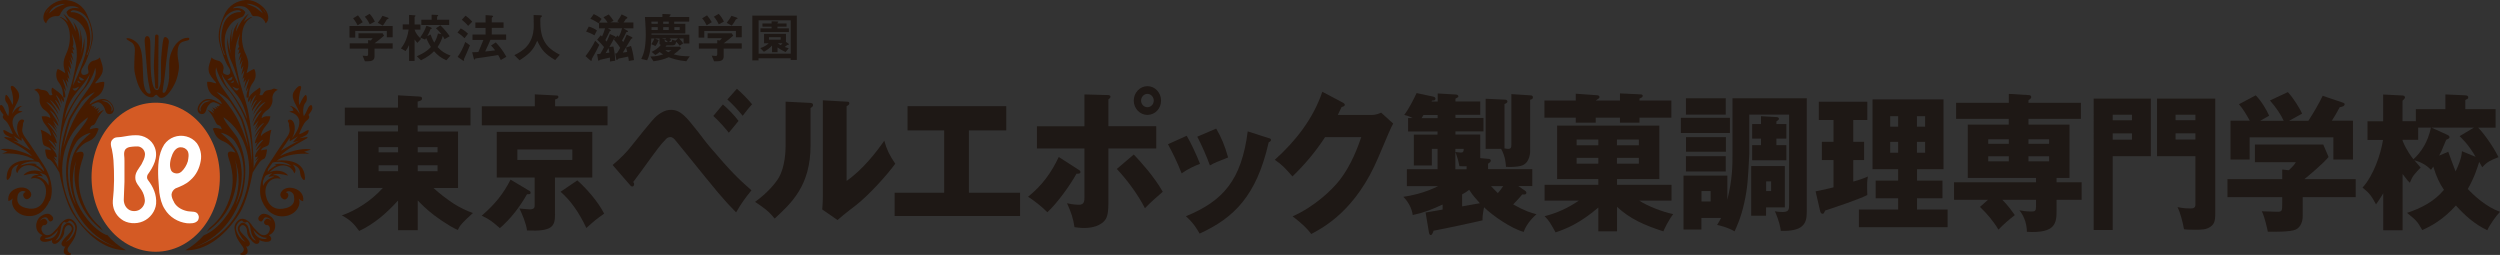 <?xml version="1.0" encoding="UTF-8"?>
<svg id="_レイヤー_2" data-name="レイヤー 2" xmlns="http://www.w3.org/2000/svg" viewBox="0 0 311.33 31.75">
  <rect x="0" y="0" width="311.33" height="31.75" fill="#333333" stroke="none"/>
  <defs>
    <style>
      .cls-1 {
        fill: #461b00;
      }

      .cls-1, .cls-2, .cls-3, .cls-4 {
        stroke-width: 0px;
      }

      .cls-2 {
        fill: #1e1815;
      }

      .cls-3 {
        fill: #d45a24;
      }

      .cls-4 {
        fill: #fff;
      }
    </style>
  </defs>
  <g id="_デザイン案" data-name="デザイン案">
    <g>
      <path class="cls-4" d="m19.3,13.16c-4.19,0-7.59,3.95-7.59,8.82s3.4,8.81,7.59,8.81,7.59-3.95,7.59-8.81-3.4-8.82-7.59-8.82"/>
      <path class="cls-3" d="m22.55,21.42c.41-.36.69-.84.84-1.33.08-.42.18-.9-.03-1.3-.19-.3-.53-.46-.88-.45-.48,0-.83.46-1,.85-.25.62-.45,1.36-.18,2.01.09.2.28.32.49.37.26.07.55.02.75-.15"/>
      <path class="cls-3" d="m18.06,19.24c0-.39-.22-.75-.58-.92-.21-.12-.45-.08-.68-.08-.43.04-.91.02-1.2.38-.27.41-.07.94-.1,1.4v2.61l-.08,2.1c-.04.52.15,1.06.6,1.36.35.25.94.26,1.33.04.43-.25.71-.71.69-1.21-.04-.44-.17-.86-.41-1.24-.31-.5-.79-.93-.78-1.56-.02-.66.44-1.13.77-1.66.19-.39.42-.76.43-1.21"/>
      <path class="cls-3" d="m19.39,12.79c-4.42,0-7.99,4.15-7.99,9.28s3.58,9.28,7.99,9.28,7.99-4.15,7.99-9.28-3.58-9.28-7.99-9.28m.05,12.59c-.09.93-.74,1.8-1.62,2.18-.85.38-2.01.31-2.74-.28-.73-.55-1.09-1.4-1.03-2.29.19-1.66.19-3.34.08-5.03-.04-.45-.1-.9-.19-1.33-.12-.42-.28-.98.12-1.3.27-.31.73-.21,1.08-.28.58-.09,1.16-.22,1.78-.21,1-.03,1.99.56,2.35,1.51.49,1.23-.18,2.44-.88,3.4-.1.19-.12.48.03.66.65.85,1.11,1.82,1.02,2.97m2.24-.17c.37.64,1.06.98,1.73,1.1.46.09,1.08-.07,1.29.47.11.21.06.49-.06.68-.33.4-.9.37-1.38.34-1.1-.14-2.14-.75-2.74-1.75-.41-.62-.57-1.35-.68-2.09l-.13-1.76c-.06-1.46-.03-3,.74-4.2.62-.88,1.7-1.28,2.75-1.01.51.13.98.42,1.32.85.43.62.62,1.4.48,2.19-.16.92-.56,1.78-1.31,2.42h0c-.53.5-1.19.76-1.83,1.01-.28.17-.48.45-.5.78.01.35.16.67.33.95"/>
      <path class="cls-1" d="m34.86,19.47c.71-.91,2.79-1.86,3.31-2.21.52-.36-.5-.09-.9-.04.59-.25,1.01-.37,1.14-.78.21-.62-.6.16-1.17.28.18-.47.51-1.26.85-1.62.32-.25.57-.47.32-.79.18-.24.51-.58.49-.9-.03-.32-.15-.43-.37-.21-.22.23-.35.8-.69,1.27-.15-.39-.11-1.33.17-1.64.28-.31.23-.72.13-.97-.09-.24-.64.62-.85,1.22-.18-.49,0-1.51.17-1.97.18-.46-.18-.71-.81.21-.63.92.47,1.9.69,2.89-.18-.26-.57-1.01-1.32-1.02.47.13.52.6.52.6,0,0-.32.03-.52.13,1.95.47,1.29,2.2.32,3.33.51-.86.43-1.78.14-2.15-.29-.37-.78-.19-.6.07.18.26.03.21.17.83.14.62-.36,1.12-.8,1.76-.44.64-.94,1.41-1.84,2.78-.9,1.37-1.32,3.18-.78,4.49.53,1.28,1.56,2.06,2.85,1.89,1.43-.18,2.09-1.46,1.71-2.19.16.12.26.28.57.33.12-.88-.45-1.38-1.09-1.59-.64-.21-1.39-.08-1.7.53-.24.47.28.91.57.83.29-.08.64-.7.05-.9.47-.32.97.08,1.02.49.06.42.18,1.18-1.01,1.5-1.19.32-2.15-.13-2.48-1.5-.34-1.43.67-2.51,1.85-2.14-.18-.26-.4-.53-1.04-.46.45-.31,1.29-.12,1.94.05-.34-.61-1.64-.82-2.36-.37,1.47-1.57,2.89-.79,3.13.1.29-.31.15-.7-.17-1.11.79.3.88.66.93,1.17.04.5.77,1.4.53.06-.26-1.48-1.73-1.85-3.45-1.72,1.05-.8,2.98-.92,4.06-.84-.33-.15-.67-.26-.67-.26,0,0,.48-.16.86-.27-1.08-.29-3.07.35-3.92.86m1.27-2.35v.46s1.03-.62,1.03-.62l-.65.75.95-.24c-.6.16-1.67.86-2.44,1.29.53-.78.68-.93,1.12-1.63m-2.19,4.41c-.22.13-.4.38-.47.49.3-.09.49-.1.73-.06-.31.12-1.13.39-1.39,1.17-.11-.54.06-.9.28-1.25.23-.2.59-.27.85-.36m2.37-.88c-.97-.3-1.74-.36-2.11-.13h.27s-.76.43-1,.76c-.18.25-.05-.24-.05-.24l.56-.8c.52-.2,1.72-.16,2.33.41m-23.03,8.6c-1.8-.8-3.3-3.01-3.78-4.41-.55-1.6-.54-3.33.08-5-.3,1.02-.5,2.66.26,4.88.59,1.73,1.69,3.02,3.02,4-.12-.16-.24-.32-.35-.5-.76-.63-1.69-1.74-2.27-3.45-.77-2.25-.26-3.99.11-5.07.37-1.07-.38-.87-.85-.68.18-.34.69-1.08,1.47-1.4.45-.18.73-.4.95-.71.08-.14.15-.29.23-.43.06-.14.11-.29.17-.46-.14-.17-.6-.09-1.11.08,0,0,.07-.43.34-.5.28-.07.33-.22.51-.58.17-.35.45-.91.94-1.37,0,0-.53.21-.83.5,0,0,.24-.4.35-.58l-.39.3s.09-.36.29-.51l-.54.24.16-.33-.35.17.12-.28-.27.09-.02-.13-.17-.02s.23-.19.74-.36c.51-.17.95.57,1.02.87.07.3.25.72.76.55.51-.17.48-1.05-.28-1.6-.76-.56-1.54-.07-2.37.4,0,0-.09-.35.91-.96,1.01-.62.89-1.82.89-1.82,0,0-.29-.06-.82.12-.53.18-.24-.08-.01-.35,1-1.15.67-1.6.28-2.82-.08.16-.47.35-.83.42-.35.07-.74.6-.65,1.01.08.4.19.56-.32.73-.51.17-.71-.4-.3-.95.41-.54,1.06-2.5,1.19-3.32.12-.83-.03-1.75-.63-3.11C10.32.56,9.21.1,8.29.01c-.92-.09-1.83.41-2.42,1.07-.59.66-.61,1.47-.13,1.83.21-.72.89-.92,1.28-.9.39.03.42-.09.54-.35.13-.26.38-.66.82-.81.58-.19,1.25-.03,1.46.19-.95-.16-1.34.13-1.57.48,0,0,.11.39.36.56.24.16,1.2.27,1.87,1.52.67,1.26.26,2.91-.2,4.18-.46,1.27-.76,1.96-1.22,2.9.03-.39.42-1.93.94-3.03.52-1.1.57-2.44.46-3,.02.67-.25,1.63-.48,2.22.41-1.09.18-2.71-.19-3.64.3.95.2,1.44.15,2.03-.09-1.53-.42-1.96-.85-2.57.2.5.32.94.32,1.24-.54-1.27-1.13-1.96-1.6-2.24.15.11.37.52.66,1.05-.35-.31-.82-.67-1.07-.61,1.64.76,1.44,3.26.87,4.46-.56,1.19-.38,1.65-.16,2.52-.32-.22-.66-.42-.93-.52-.13.1-.42.98.11,1.66.53.69.54,1.33.57,1.89h.24c.07-.41-.09-.79-.21-1.25l.31.5c-.04-.42-.28-1.13-.44-1.61.23.25.5.84.63,1.23-.01-.47-.23-1.11-.23-1.11l.35.39-.13-.71.25.31-.26-1.17.39.62s-.18-.84-.26-1.17l.3.44c.08-.39-.21-1.15-.21-1.15l.4.65s-.11-.75-.24-1.11l.38.59-.28-1.02s.14-.01.31.18l-.18-.62.25.09s-.05-.27-.21-.4c.19-.39.09-.79-.09-1.63.99,2.07.58,3.59.24,5.14-.33,1.56-.88,2.9-1.21,4.37-.32,1.49-.73,4.5-.73,7.25-.28-.92-.69-1.28-.69-1.28l.53.4-.38-.59.36.12c.01-.5-.35-.81-.83-1.48l.71.62c-.19-.55-.65-.96-.93-1.34.22,0,.75.5.97.93,0-.29-.25-.63-.25-.63l.35.17c-.06-.49-.33-.97-.68-1.68l.73.98c-.19-.66-.82-1.45-1.21-1.86.17-.02.77.57,1.2,1.21l-.5-1.05.5.62-.53-1.11.68.74c-.03-.53-.72-1.48-1.11-2,.56.27.92.91,1.23,1.6-.26-1.28-1.28-2.27-1.64-2.61.45.06,1.13.88,1.54,1.56-.19-.66-.69-1.28-1.09-1.83.38.16.95.98,1.24,1.41.02-.36-.42-1.12-.62-1.41.23.03.54.54.74,1.01-.02-.39-.41-1.3-.62-1.59.23.03.6.69.74,1.12l-.08-.76.29.51c.17-.35-.04-.58-.04-.58-.24-.54-.91-.9-1.34-1.24-.16.16-.13.56.01.91,0,0-.32.16-.44-.12-.26-.59-.81-.45-1.02-.54-.22-.08-.28-.25-.82.04.38.09.75.61.68,1.12-.07.51.25,1.13.6,1.36.35.23.76.63.74,1.04-.37-.3-.76-.25-1.08-.23.06.33.13.69.52,1.12.39.44.68,1.04.65,1.35-.27-.4-1.03-.73-1.3-.8,0,0,.09.24.14.57.06.33.05.93.2,1.25.15.33.8.23.98.75,0,0-.56-.17-.76-.1,0,0,.07,1.06.4,1.16.32.1.67.49,1.37,1.69.2,1.01.74,3.64,1.68,5.12,1.98,3.12,4.39,4.59,6.62,4.56-.88-.49-1.68-1.14-2.36-1.93m-.45-16.73c.26-.02.6.09.82.33.22.25.57.75.19,1.06-.06-.06.04-.26,0-.46-.06-.2-.34-.59-.6-.7-.27-.11-.58-.18-.68-.16,0,0,.2-.06.29-.07M5.74,1.64c.06-.21.23-.43.4-.57,0,0-.26.33-.4.57m1.21-.65c-.25.18-.72.57-.87.69.27-.47.41-.7.81-.9.4-.21.93-.34,1.21-.29-.3.14-.91.32-1.16.5m3.89,5.74c.09-.19.81-1.7.12-3.73-.25-.75-1.02-1.53-2.07-1.48-.14,0-.09-.14.11-.22.25-.09,1.62.04,2.16,1.6.53,1.56.2,2.81-.23,3.88-.05.1-.17.14-.09-.05m.48,9.82c-1.59,1.36-2.12,2.18-2.42,3.53-.3,1.34-.33,3.14.56,5.43-.94-1.57-1.71-5.31.15-7.94.44-.62,1.43-1.03,1.71-1.01m-1.8-2.2c-.66,1.12-1.11,2.33-1.63,4.01.26-1.57.77-3.06.87-3.34.11-.31.63-1.2,1.42-2.37.37-.44,1.15-1.02,1.63-1.18-.79.74-1.64,1.75-2.3,2.87m.38-4.79s.44.21.6.39c-.14.07-.31.11-.45.03-.14-.07-.19-.23-.16-.42m-.17.46c.14.12.29.23.41.24-.23.11-.53.07-.41-.24m.17.76c-.29.43-.57.8-.84.2.22.14.5-.06.84-.2m-.69,1.19c.54-.73,1.72-2.03,2-2.77-.05.48-.49,1.49-.97,2.03-.65.72-1.59,2.2-2.18,3.63.13-.98.6-2.15,1.15-2.88m-.9,2.76c.59-1.43,1.53-2.9,2.19-3.63.65-.73,1.25-1.94,1.39-2.68.15.56.17,1.24-1.08,2.96-1.25,1.73-2.1,3.13-2.25,3.54-.15.41-1.15,3.38-1.03,5.43-.26-1.93.19-4.21.78-5.63m.02,9.71c-1.31-3.83-.25-7.86,2.65-9.83-.14.7-1.64,2.18-1.89,2.86-.26.68-1.45,3.04-.42,6.85.59,1.74,1.93,4.93,5.82,6.44-2.51-.87-4.85-2.5-6.16-6.33m-.63,3.28c-.4.4-.09.27-1.03,1.21-.94.94-1.69-.15-1.43-.67.15-.29.27-.2.4-.22.13-.02.4-.25.24-.52-.16-.27-.4-.44-.85-.02.08-.25.63-.6.89-.34.09.09.22.47.4.43.31-.05.54-.43.05-.81-.58-.45-1.36.24-1.43.31-.52.53-.65,1.7.27,2.15.14.04.11.08-.02.17-.13.09-.29.43,0,.62.29.18.92.09,1.32-.13-.11.36.29.76.83.22.54-.54.69-.9.71-1.4.02-.49.47-.86.76-.58.29.29.2.6-.27,1.07-.47.47-1.09,1.05-.76,1.37.13.13.22.18.4.11-.27.38-.48,1.21.61,1.05.13-.02.07-.19.07-.19-.16.02-.52-.27-.39-.61.12-.34.81-.99,1.01-1.81.2-.82.2-1.14-.29-1.63-.49-.49-1.09-.18-1.48.22m-1.43,2.01c-.63.16-.7-.09-.7-.09.49-.01.94-.14,1.7-1.01-.15.43-.36.94-1,1.1m2.91-.56c-.22.43-.61.86-.98.94.25-.15.54-.54.81-1.07.27-.52.22-.79-.11-1.12-.33-.33-.64-.12-.85.09-.22.22-.22.58-.4,1.12-.18.54-.42.78-.74.85.65-.68.63-1.25.69-1.55.05-.31.13-.6.42-.81.29.25.51,0,.61-.14,0,0,.24.02.42.2.54.54.34,1.07.13,1.5m-2.95-4.15c.54-1.31.12-3.12-.78-4.49-.9-1.37-1.4-2.14-1.84-2.78s-.94-1.15-.8-1.76c.14-.62,0-.57.17-.83.18-.26-.31-.44-.6-.07-.29.37-.37,1.29.14,2.15-.97-1.12-1.63-2.86.32-3.33-.2-.1-.53-.13-.53-.13,0,0,.05-.46.53-.6-.76,0-1.14.76-1.32,1.02.22-.99,1.32-1.97.69-2.89-.62-.92-.98-.67-.81-.21.18.46.36,1.49.18,1.97-.21-.6-.76-1.46-.85-1.22-.09.25-.15.66.14.97.28.31.32,1.25.17,1.64-.35-.48-.47-1.04-.69-1.27-.22-.23-.34-.12-.37.21-.03.32.31.67.49.9-.26.32,0,.53.31.79.34.36.67,1.16.85,1.62-.56-.12-1.37-.9-1.17-.28.14.41.55.53,1.14.78-.41-.06-1.42-.32-.9.04.52.35,2.6,1.3,3.31,2.21-.85-.51-2.84-1.15-3.92-.86.38.11.86.27.86.27,0,0-.34.11-.67.26,1.08-.08,3.01.04,4.06.84-1.71-.13-3.18.23-3.45,1.72-.24,1.35.49.45.53-.06.04-.5.14-.87.93-1.17-.31.42-.45.81-.17,1.11.24-.89,1.66-1.67,3.13-.1-.72-.45-2.02-.24-2.36.37.65-.17,1.49-.36,1.93-.05-.65-.06-.87.2-1.04.46,1.18-.37,2.19.71,1.85,2.14-.33,1.37-1.29,1.83-2.48,1.5-1.19-.32-1.06-1.08-1-1.5.06-.42.56-.81,1.02-.49-.59.2-.24.82.05.9.29.08.81-.36.57-.83-.31-.6-1.06-.74-1.7-.53s-1.21.71-1.09,1.59c.31-.06.41-.21.57-.33-.38.73.28,2.01,1.71,2.19,1.29.16,2.32-.62,2.85-1.89m-4.8-7.56l.95.24-.65-.75,1.02.62v-.46c.44.7.59.86,1.12,1.63-.77-.43-1.84-1.13-2.44-1.29m2.99,3.06h.27c-.38-.22-1.15-.17-2.12.13.62-.57,1.82-.61,2.34-.41l.56.8s.14.49-.04.24c-.24-.33-1-.76-1-.76m.26,1.44c.25-.04.43-.04.73.06-.07-.1-.25-.36-.47-.49.26.09.62.16.85.36.22.35.39.71.28,1.25-.27-.79-1.09-1.05-1.4-1.17m26.86-.46c.7-1.2,1.05-1.59,1.37-1.69.32-.11.4-1.16.4-1.16-.19-.06-.75.1-.75.1.17-.51.82-.41.97-.75.14-.32.13-.92.19-1.25.06-.33.14-.57.14-.57-.27.07-1.03.4-1.3.8-.03-.31.26-.92.65-1.35.39-.43.46-.79.52-1.12-.31-.02-.7-.08-1.08.23-.02-.41.39-.82.74-1.04.35-.23.67-.85.6-1.36-.07-.51.3-1.03.68-1.12-.55-.29-.6-.12-.82-.04-.22.09-.76-.05-1.02.54-.13.28-.45.12-.45.12.15-.36.18-.75.02-.91-.44.34-1.1.7-1.34,1.24,0,0-.22.23-.05.58l.28-.51-.08.76c.14-.42.51-1.09.74-1.12-.21.29-.59,1.2-.62,1.59.2-.47.51-.98.74-1.01-.21.29-.65,1.04-.63,1.41.29-.44.86-1.25,1.24-1.41-.4.55-.9,1.17-1.09,1.83.41-.69,1.09-1.5,1.54-1.56-.37.34-1.39,1.33-1.65,2.61.31-.69.67-1.32,1.23-1.6-.39.51-1.08,1.47-1.11,2l.68-.74-.53,1.11.5-.62-.51,1.05c.44-.64,1.03-1.23,1.21-1.21-.39.41-1.02,1.2-1.21,1.86l.73-.98c-.35.71-.62,1.19-.68,1.68l.35-.17s-.26.34-.25.63c.22-.43.75-.93.96-.93-.27.38-.74.79-.92,1.34l.72-.62c-.48.67-.84.97-.83,1.48l.37-.12-.38.59.53-.4s-.41.37-.69,1.28c0-2.74-.41-5.76-.73-7.25-.32-1.48-.88-2.82-1.21-4.37-.33-1.56-.75-3.07.24-5.14-.18.84-.28,1.24-.09,1.63-.15.13-.21.4-.21.4l.25-.09-.18.62c.17-.19.32-.18.32-.18l-.28,1.02.38-.59c-.12.36-.24,1.11-.24,1.11l.4-.65s-.29.76-.21,1.15l.29-.44c-.08.33-.26,1.17-.26,1.17l.39-.62-.26,1.17.25-.31-.13.71.35-.39s-.22.65-.23,1.11c.13-.39.41-.98.63-1.23-.16.48-.4,1.19-.44,1.61l.32-.5c-.12.46-.29.84-.22,1.26h.25c.03-.56.03-1.21.56-1.9.53-.68.24-1.57.11-1.66-.28.1-.62.3-.93.52.22-.87.4-1.33-.17-2.52-.57-1.19-.77-3.69.88-4.46-.25-.06-.72.29-1.07.61.29-.52.51-.93.65-1.05-.47.27-1.06.96-1.6,2.24,0-.3.12-.74.32-1.24-.42.61-.76,1.04-.85,2.57-.04-.58-.14-1.08.15-2.03-.37.93-.6,2.55-.19,3.64-.23-.59-.5-1.55-.48-2.22-.11.56-.06,1.9.46,3,.52,1.1.91,2.64.94,3.03-.46-.94-.77-1.64-1.22-2.9-.46-1.26-.87-2.92-.2-4.18.67-1.26,1.63-1.36,1.87-1.52.24-.16.35-.56.35-.56-.23-.35-.62-.64-1.57-.48.21-.22.88-.39,1.46-.19.43.15.69.55.82.81.13.26.16.38.54.35.39-.03,1.06.18,1.28.9.47-.35.45-1.17-.13-1.83-.59-.66-1.5-1.16-2.42-1.07-.92.09-2.03.55-2.63,1.91-.6,1.36-.75,2.28-.63,3.11.12.82.78,2.78,1.19,3.32.41.55.21,1.13-.3.95-.51-.17-.4-.33-.32-.73.08-.41-.3-.94-.66-1.01-.35-.07-.75-.25-.83-.42-.39,1.22-.72,1.67.28,2.82.23.27.52.53-.01.35-.53-.18-.82-.12-.82-.12,0,0-.12,1.2.89,1.82,1.01.61.92.96.92.96-.84-.47-1.62-.96-2.38-.4-.76.55-.79,1.43-.28,1.6.51.17.68-.25.76-.55.07-.3.52-1.04,1.02-.87.51.17.74.36.74.36l-.17.02-.02.13-.27-.09.12.28-.34-.17.16.33-.54-.24c.19.15.29.51.29.51l-.39-.3c.11.17.35.58.35.58-.3-.29-.83-.5-.83-.5.49.46.76,1.02.93,1.37.18.36.23.51.51.58.27.07.35.5.35.5-.51-.18-.97-.25-1.11-.08.28.85.56,1.28,1.35,1.59.78.32,1.29,1.06,1.47,1.4-.48-.19-1.22-.39-.86.68.36,1.07.88,2.81.11,5.07-.64,1.88-1.7,3.03-2.49,3.62-.12.17-.24.33-.36.49,1.44-1,2.63-2.34,3.25-4.17.76-2.23.56-3.86.26-4.88.62,1.67.62,3.4.08,5-.5,1.44-2.07,3.75-3.95,4.48-.67.75-1.44,1.38-2.29,1.86,2.25.08,4.71-1.39,6.72-4.55.94-1.48,1.47-4.11,1.67-5.12m1.61-19.86c-.14-.24-.4-.57-.4-.57.17.14.34.36.4.57m-1.15-.87c.4.21.54.43.81.9-.15-.12-.62-.51-.87-.69-.25-.18-.85-.36-1.15-.5.28-.06.81.08,1.21.29m-4.04,6c-.43-1.07-.76-2.32-.23-3.88.53-1.56,1.9-1.69,2.15-1.6.21.07.25.22.12.22-1.05-.05-1.82.73-2.07,1.48-.69,2.04.04,3.54.12,3.73.08.19-.04.15-.09.05m-2.3,5.97c-.27.11-.55.5-.6.7-.06.19.05.4,0,.46-.38-.31-.03-.81.19-1.06.21-.24.55-.35.82-.33.08,0,.28.07.28.07-.1-.02-.41.05-.67.16m4.16-1.77c-.27.6-.55.23-.84-.2.33.14.61.35.84.2m-1.08-.72c.11-.02.27-.13.4-.24.12.31-.17.35-.4.24m.24-.7c.03.19-.02.34-.16.42-.13.07-.31.04-.45-.03.17-.17.61-.39.61-.39m.69,2.41c.54.73,1.01,1.9,1.14,2.88-.59-1.43-1.53-2.9-2.19-3.63-.48-.53-.92-1.54-.97-2.03.29.74,1.46,2.05,2.01,2.77m-2.68-3.54c.15.73.74,1.95,1.39,2.67.65.72,1.59,2.2,2.18,3.63.59,1.43,1.04,3.7.78,5.63.12-2.05-.88-5.02-1.03-5.43-.15-.41-1-1.82-2.25-3.54-1.25-1.72-1.23-2.4-1.08-2.96m.08,3.05c.48.16,1.27.74,1.64,1.18.79,1.17,1.31,2.05,1.42,2.37.1.28.6,1.77.87,3.34-.52-1.68-.97-2.89-1.63-4.01-.66-1.12-1.5-2.13-2.3-2.87m2.92,8.6c-.3-1.35-.83-2.17-2.42-3.53.27-.01,1.26.39,1.71,1.01,1.86,2.64,1.09,6.37.15,7.94.89-2.29.86-4.09.56-5.43m-5.6,10.68c3.89-1.51,5.23-4.7,5.82-6.44,1.03-3.81-.16-6.17-.42-6.85-.25-.68-1.75-2.16-1.89-2.86,2.9,1.97,3.95,6,2.65,9.83-1.3,3.82-3.65,5.45-6.16,6.33m8.13-3.98c-.49.38-.25.76.05.81.18.03.31-.34.4-.43.25-.25.82.09.88.34-.45-.42-.68-.25-.85.02-.16.27.11.51.23.52.13.02.25-.07.4.22.26.52-.49,1.61-1.43.67-.94-.94-.63-.81-1.03-1.21-.4-.4-1-.7-1.48-.22-.49.49-.49.81-.29,1.63.2.82.89,1.47,1.01,1.81.13.34-.24.63-.4.61,0,0-.06.17.07.19,1.1.16.89-.67.62-1.05.18.07.27.02.4-.11.33-.33-.29-.9-.76-1.37-.47-.47-.56-.78-.27-1.07.29-.29.74.09.76.58.02.49.16.85.71,1.4.54.54.94.14.83-.22.4.22,1.03.31,1.32.13.29-.18.13-.53,0-.62-.12-.09-.16-.13-.02-.17.92-.45.8-1.62.27-2.15-.07-.07-.86-.75-1.43-.31m-1.3,2.35c-.18-.54-.18-.9-.4-1.12-.22-.22-.52-.42-.85-.09-.32.33-.38.6-.11,1.12.27.53.56.92.81,1.07-.36-.08-.76-.51-.98-.94-.22-.43-.41-.96.13-1.5.18-.18.41-.2.41-.2.11.14.33.4.62.14.29.21.36.51.42.81.05.31.04.87.69,1.55-.33-.07-.56-.31-.74-.85m1.39.6c-.63-.16-.85-.67-.99-1.1.76.86,1.21.99,1.7,1.01,0,0-.07.25-.7.09"/>
      <path class="cls-1" d="m23.58,4.82c0,.1-.06.17-.19.21-.17.05-.34.09-.51.13-.3.08-.5.25-.61.5-.11.23-.16.59-.16,1.08,0,.16.03.41.09.76.06.35.09.61.09.79,0,.26-.04.59-.14.99-.1.46-.24.86-.41,1.19-.28.55-.57.99-.89,1.31-.28.28-.53.41-.75.41-.15,0-.27-.06-.39-.19-.11-.13-.19-.2-.25-.2-.07,0-.15.05-.24.16-.08.11-.2.16-.34.16-.52,0-.99-.34-1.4-1.01-.25-.41-.47-1.02-.65-1.83-.07-.32-.11-.58-.11-.79,0-.48.01-.97.04-1.46.03-.49.04-.75.04-.78,0-.46-.14-.79-.42-.97-.15-.09-.3-.19-.45-.28-.12-.07-.18-.13-.18-.18s.04-.07.14-.07c.24,0,.51.1.8.29.3.19.51.41.65.66.2.35.33.92.39,1.7.04.85.08,1.71.12,2.57.04.57.14,1.01.29,1.31.14.26.3.39.5.39.07,0,.11-.07.11-.2,0,.03-.05-.19-.15-.65-.12-.51-.21-1.08-.26-1.71l-.33-4c0-.41.11-.61.33-.61.2,0,.32.2.37.6.01.1.02.36.02.77v.77c0,1.57.06,2.72.19,3.44.13.76.35,1.14.64,1.14h.03s.02-.01.03-.01c.09-.01.18-.18.28-.47.1-.33.15-.71.15-1.13v-1.83c0-.31.04-.84.11-1.58.06-.61.11-1.01.16-1.2.05-.26.14-.39.25-.39.1,0,.2.06.3.16.1.12.16.28.16.45,0,.01-.05.37-.15,1.06-.12.85-.22,1.73-.31,2.65-.04.43-.1.96-.2,1.56-.08.49-.12.8-.12.94,0,.09.05.13.15.13.15,0,.29-.22.43-.65.16-.49.24-1.04.24-1.67v-1.37c0-.49.1-.98.32-1.48.19-.48.45-.87.77-1.16.37-.35.79-.53,1.26-.53.1,0,.15.04.15.12m-3.83-.35l-.04,6.41c0,.11-.05.17-.15.17-.14,0-.21-.05-.22-.16-.11-1.42-.17-2.27-.17-2.55,0-.47.03-1.11.07-1.9.05-.8.07-1.35.07-1.68,0-.17.01-.28.03-.34.03-.08.09-.12.18-.12.09,0,.16.05.23.15"/>
      <path class="cls-2" d="m52.02,28.67h-2.45v-3.7c-1.4,1.55-2.99,2.94-4.84,3.79-.71-.96-1.07-1.33-2.16-1.94,1.78-.61,3.66-1.81,5.11-3.42h-3.09v-7.03h4.97v-.76h-6.62v-2.21h6.62v-1.53l2.66.15c.21.02.34.07.34.24,0,.24-.21.3-.55.39v.76h6.58v2.21h-6.58v.76h5.03v7.03h-3.06c.76.7,1.59,1.33,2.44,1.9.88.57,1.64.91,2.47,1.22-1.35,1.22-1.61,1.53-1.88,2.11-1.26-.55-2.83-1.76-2.94-1.83-.93-.7-1.67-1.46-2.05-1.85v3.71Zm-2.45-10.35h-2.42v.65h2.42v-.65Zm0,2.26h-2.42v.74h2.42v-.74Zm2.45-1.61h2.47v-.65h-2.47v.65Zm0,2.35h2.47v-.74h-2.47v.74Z"/>
      <path class="cls-2" d="m66.59,11.75l2.71.14c.14,0,.24.04.24.19s-.1.2-.41.31v.84h6.53v2.38h-15.66v-2.38h6.6v-1.48Zm-.68,12c.1.05.17.13.17.24,0,.2-.12.2-.45.2-.91,1.59-2.02,3.05-3.38,4.22-.93-.8-1.26-1.09-2.26-1.55,1.66-1.44,2.68-2.7,3.59-4.49l2.33,1.39Zm3.21,2.9c0,1.52-.29,2.2-3.49,2.05-.1-.87-.64-2.13-.95-2.74.31.04.98.11,1.33.11.57,0,.57-.3.57-.54v-3.42h-4.72v-5.69h11.9v5.69h-4.65v4.53Zm-4.69-8.04v1.31h6.84v-1.31h-6.84Zm7.46,3.85c1.05.93,2.49,2.5,3.35,4.14-1.05.76-1.09.78-2.22,1.79-.94-1.98-1.93-3.38-3.21-4.51l2.09-1.42Z"/>
      <path class="cls-2" d="m76.3,20.54c1.12-.92,1.89-1.8,2.14-2.12,2.96-3.69,3.11-3.88,3.84-4.34.49-.31.88-.4,1.28-.4,1.17,0,1.84.8,3.3,2.65.43.54,1.08,1.44,1.53,1.95,2.63,3.08,3.48,3.92,5.19,5.42-.83,1.03-1.24,1.58-1.91,2.75-1.66-1.68-2.22-2.39-6.24-7.36-.22-.25-1.31-1.61-1.44-1.76-.24-.25-.43-.26-.52-.26-.23,0-.43.11-.59.31-.72.76-.79.86-3.07,4-.4.53-.65.88-.95,1.28.09.13.11.19.11.27,0,.17-.09.29-.22.29-.16,0-.2-.06-.34-.23l-2.11-2.43Zm13.72-7.53c.53.42,1.54,1.46,1.95,2.05-.2.23-1.02,1.26-1.21,1.47-.22-.29-1.17-1.42-1.93-2.09l1.19-1.43Zm1.75-1.95c.51.42,1.46,1.38,1.89,1.93-.39.38-1.1,1.36-1.17,1.43-.59-.71-1.21-1.41-1.91-2.03l1.19-1.34Z"/>
      <path class="cls-2" d="m100.83,12.81c.2.02.42.02.42.27,0,.23-.24.32-.31.36v4.66c0,5.01-2.36,7.17-4.47,9.12-.79-.98-1.32-1.32-2.44-2.08,1.52-1.09,2.53-2.31,2.92-2.96.85-1.4.88-3.56.88-3.9v-5.62l2.99.15Zm4.6-.15c.21,0,.34.02.34.21,0,.17-.18.27-.34.35v9.31c2.07-1.45,3.78-3.69,4.69-5.01.3,1.09.65,1.82,1.37,2.87-1.05,1.43-3.3,3.95-5.05,5.29-.39.3-1.03.78-1.4,1.09-.13.1-.63.56-.74.63l-1.91-1.32c.05-.52.08-.98.08-1.51v-12.08l2.97.17Z"/>
      <polygon class="cls-2" points="120.66 24 127.03 24 127.03 26.9 111.41 26.9 111.41 24 117.58 24 117.58 16.24 113.02 16.24 113.02 13.22 125.31 13.22 125.31 16.24 120.66 16.24 120.66 24"/>
      <path class="cls-2" d="m134.35,21.15c.07.04.2.14.2.27,0,.25-.38.21-.49.21-.83,1.49-2.4,3.67-3.63,4.8-.67-.69-1.71-1.49-2.4-1.93,1.71-1.39,2.83-2.87,3.82-4.95l2.49,1.6Zm.69-9.39l2.99.08c.06.02.26.02.26.21,0,.13-.15.25-.26.33v3.34h5.96v2.77h-5.96v6.82c0,1.46-.23,1.9-.5,2.2-.78.86-2.17.88-2.49.88-.49,0-.92-.06-1.23-.1-.18-1.18-.41-1.81-.93-2.98.74.18,1.37.19,1.48.19.69,0,.69-.5.69-.99v-6.02h-5.92v-2.77h5.92v-3.96Zm6.15,7.48c.72.76,2.52,2.7,3.61,4.64-.97.85-1.41,1.22-2.22,2.05-.9-1.78-2.33-3.65-3.5-4.89l2.11-1.8Zm1.7-4.93c-.94,0-1.7-.8-1.7-1.78s.76-1.8,1.7-1.8,1.7.8,1.7,1.8-.76,1.78-1.7,1.78m0-2.62c-.43,0-.79.38-.79.84s.36.82.79.82.79-.36.79-.82-.36-.84-.79-.84"/>
      <path class="cls-2" d="m147.78,16.9c.57.95,1.32,2.62,1.66,3.5-.52.19-1.51.63-2.29,1.19-.49-1.28-1.12-2.56-1.7-3.63l2.33-1.05Zm10.21.29c.22.07.29.11.29.23,0,.17-.18.25-.29.31-1.51,6.67-4.33,9.41-8.6,11.36-.31-.56-.83-1.4-1.71-2.16,4.62-1.89,6.93-4.49,7.7-10.57l2.61.84Zm-6.53-1.17c.61,1.07,1.05,2.04,1.48,3.59-1.28.49-1.73.68-2.27.99-.34-.98-1.09-2.68-1.57-3.58l2.36-1.01Z"/>
      <path class="cls-2" d="m170.72,14.32c.6,0,.92-.14,1.28-.29l1.5,1.36c-.32.57-.47.93-1.84,4.17-2.77,6.6-6.78,8.74-8.37,9.58-.5-.69-1.15-1.3-2.32-2.2,2.72-1.2,4.9-3.28,5.86-4.51,1.46-1.87,2.29-4.19,2.69-5.35h-4.51c-1.16,1.79-2.53,3.42-4.06,4.89-.94-1.07-1.31-1.47-2.2-2.07,2.58-2.31,4.78-5.1,5.92-8.47l2.58,1.36c.06.03.22.13.22.26,0,.19-.29.25-.4.28-.27.56-.32.67-.47.98h4.13Z"/>
      <path class="cls-2" d="m177.51,26.47c.33-.06,1.83-.31,2.14-.37v-.63c-1.28.59-2.17.97-3.72,1.31-.12-.89-.58-1.67-1.17-2.27.89-.13,2.66-.47,4.33-1.33h-3.89v-2.11h3.82v-2.53h-.71v2.07h-2.24v-3.85h2.95v-.39h-3.67v-1.67h.57c-.57-.28-.76-.31-1.05-.39.67-.87,1.34-2.29,1.54-2.72l2.07.44c.09.02.28.06.28.28,0,.19-.15.2-.43.22l-.05.11h.76v-1l2.21.13c.12,0,.36.02.36.24,0,.09-.02.09-.36.28v.35h3.09v1.66h-3.09v.39h3.49v1.67h-3.49v.39h3.09v2.94l.97.09c.14,0,.34.02.34.22,0,.17-.12.24-.34.39v.67h5.51v2.11h-1.75l.8.54c.12.09.21.15.21.29,0,.22-.19.22-.31.22h-.21c-.18.24-.36.44-1.12,1.24,1.49.83,2.18,1.03,2.9,1.22-.87.76-1.38,1.57-1.59,2.2-1.55-.41-3.89-2.04-4.94-3.07-.19.94-.19,1.32-.19,1.63-.55.15-1.85.4-2.76.61-1.66.35-1.82.39-3.33.68-.15.39-.21.54-.36.54-.17,0-.21-.2-.26-.54l-.38-2.27Zm1.52-11.76v-.39h-1.76c-.09.13-.09.15-.24.39h2Zm2.21,4.22c.14.02.55.07.67.07.31,0,.37-.14.37-.46h-1.04v.39Zm1.4,1.78c-.36,0-.57,0-.9-.02-.1-.55-.24-1.11-.5-1.76v2.15h1.4v-.37Zm-.56,4.99c1.18-.22,1.31-.24,2.21-.39-.51-.56-.9-1-1.33-1.67-.31.24-.55.39-.88.57v1.48Zm6.12-13.98l2.35.15c.17,0,.35.05.35.24,0,.22-.17.28-.35.31v6.51s-.02,1.39-1.07,1.7c-.67.2-1.4.16-1.94.15-.03-.5-.07-1.26-.6-2.24h-1.93v-6.24l2.43.11s.28,0,.28.23c0,.2-.28.29-.36.31v5.53c.31.06.33.06.47.06.38,0,.38-.26.38-.5v-6.32Zm-2.52,11.46c.21.22.55.59.85.87.26-.29.43-.53.66-.87h-1.5Z"/>
      <path class="cls-2" d="m196.24,11.67l2.66.19c.09.01.29.03.29.25q0,.13-.47.41h3.02v-.89l2.57.12c.05,0,.26.02.26.18s-.09.2-.4.35v.24h3.97v2.13h-3.97v.63h-2.43v-.63h-3.02v.63h-2.49v-.63h-3.9v-2.13h3.9v-.85Zm5.13,17.14h-2.33v-2.96c-2.33,1.98-3.97,2.63-5.32,3.09-.68-1.22-.83-1.48-1.37-2.02,1.52-.37,2.96-1.04,4.27-1.94h-4.27v-1.97h6.69v-.71h-5.13v-6.66h12.73v6.66h-5.27v.71h6.79v1.97h-4.02c.89.61,2.85,1.41,4.23,1.68-.59.76-1.09,1.83-1.23,2.15-2.45-.79-4.16-1.57-5.77-3.05v3.05Zm-2.33-10.72v-.71h-2.7v.71h2.7Zm-2.7,2.29h2.7v-.72h-2.7v.72Zm7.75-2.29v-.71h-2.73v.71h2.73Zm-2.73,1.57v.72h2.73v-.72h-2.73Z"/>
      <path class="cls-2" d="m215.43,16.56h-6.11v-1.89h6.11v1.89Zm.33-4.32h9.24v14.2c0,1.5-.54,2.38-3.23,2.31-.07-.44-.16-1.13-.74-2.44.47.09.91.09.96.09.81,0,.81-.35.81-.94v-11.19h-4.96v4.94c-.16,3.18-.21,4.14-.62,6.03-.4,1.85-.97,3.05-1.21,3.57-.8-.48-1.8-.72-2.18-.8.17-.26.3-.48.5-.87h-2.45v1.44h-2.23v-6.71h5.46v3c.64-2.59.64-4.27.64-5.68v-6.95Zm-.85,0v2.03h-4.96v-2.03h4.96Zm.02,4.84v1.82h-4.97v-1.82h4.97Zm-.02,4.27h-4.96v-1.9h4.96v1.9Zm-3.02,3.74h1.14v-1.3h-1.14v1.3Zm10.38-4.42v5.16h-2.34v1.04h-1.85v-6.19h4.18Zm.19-5.22v1.81h-1.24v.81h1.24v1.89h-4.26v-1.89h1.1v-.81h-1.1v-1.81h1.1v-.98l1.92.11c.1,0,.31.02.31.22,0,.09-.02.11-.31.32v.33h1.24Zm-2.52,7.14v1.2h.62v-1.2h-.62Z"/>
      <path class="cls-2" d="m230.79,17.66h1.35v2.27h-1.35v2.68c.62-.16,1.23-.37,1.82-.63-.11.72-.11.86-.07,2.31-.49.26-1.85.76-2.52,1-.43.17-2.33.79-2.73.93-.17.37-.19.4-.33.4-.19,0-.27-.2-.31-.4l-.55-2.39c1.13-.22,1.85-.41,2.23-.5v-3.4h-1.45v-2.27h1.45v-2.72h-1.83v-2.27h6.04v2.27h-1.75v2.72Zm11.75,8.43v2.2h-11.05v-2.2h4.89v-1.4h-2.8v-2.2h2.8v-1.42h-3.19v-8.69h8.84v8.69h-3.3v1.42h3.17v2.2h-3.17v1.4h3.81Zm-6.16-10.32v-1.3h-.99v1.3h.99Zm-.99,3.25h.99v-1.35h-.99v1.35Zm4.35-4.55h-1.02v1.3h1.02v-1.3Zm-1.02,4.55h1.02v-1.35h-1.02v1.35Z"/>
      <path class="cls-2" d="m250.16,14.8h-6.56v-2h6.56v-1.11l2.45.15c.14,0,.34.02.34.26,0,.15-.1.2-.34.39v.31h6.53v2h-6.53v.72h5.11v6.64h-1.61v.54h3.12v2.18h-3.12v1.31c0,1.61-.12,2.89-3.7,2.68,0-.74-.21-1.81-.93-2.68.4.08.88.15,1.5.15.45,0,.57-.08.57-.63v-.83h-4.2c.62.61,1.12,1.29,1.56,1.91-.68.52-1.49,1.22-2.04,1.81-.58-.99-1.42-2-2.3-2.83l1-.89h-4.23v-2.18h10.21v-.54h-8.5v-6.64h5.1v-.72Zm0,2.54h-2.56v.57h2.56v-.57Zm0,2.12h-2.56v.63h2.56v-.63Zm2.45-1.55h2.57v-.57h-2.57v.57Zm0,2.18h2.57v-.63h-2.57v.63Z"/>
      <path class="cls-2" d="m267.85,12.28v7.17h-4.75v9.19h-2.37V12.28h7.11Zm-2.35,2.7v-.69h-2.4v.69h2.4Zm-2.4,1.63v.78h2.4v-.78h-2.4Zm12.77-4.33v14.39c0,.93-.18,1.26-.57,1.55-.54.39-1.12.39-2.02.39-.83,0-1.02-.02-1.3-.06-.15-.85-.45-2.04-.81-2.76.8.17,1.33.17,1.56.17.29,0,.67,0,.67-.46v-6.05h-4.78v-7.17h7.25Zm-2.47,2.01h-2.47v.68h2.47v-.68Zm-2.47,3.09h2.47v-.78h-2.47v.78Z"/>
      <path class="cls-2" d="m286.76,24.54v2.41c0,.59-.23,1.33-.85,1.63-.64.32-2.73.28-3.49.28-.07-.31-.38-1.83-.75-2.55.28,0,1.61.06,1.92.06.61,0,.61-.09.62-1.04v-.78h-6.82v-2.24h6.82v-1.2l.83.09c.49-.48.69-.68.86-1h-5.09v-2.2h8.51l.66,1.55c-.64.79-2.42,2.28-3.01,2.76h6.39v2.24h-6.61Zm-2.37-9.5c-.32-.74-.98-1.7-1.71-2.53l2.23-1.04c.69.72,1.57,2.18,1.78,2.68-.26.15-1.4.76-1.62.89h2.4c.64-1,1.26-2.04,1.78-3.11l2.51.85c.14.04.22.09.22.2,0,.24-.3.32-.61.37-.45.85-.55.99-.98,1.68h2.63v4.84h-2.44v-2.77h-10.43v2.77h-2.38v-4.84h2.4c-.4-.72-.81-1.44-1.35-2.05l2.09-1.11c.76.78,1.38,1.87,1.67,2.54-.17.09-.95.53-1.11.63h2.92Z"/>
      <path class="cls-2" d="m308.6,15.89c.61.59,1.82,2.22,2.54,3.68-1.05.43-1.38.56-2.02,1.26-.07-.09-.31-.58-.38-.67-.19.61-.58,1.92-1.42,3.37.76.83,2.28,2.22,4.01,2.85-.49.5-1.28,1.62-1.58,2.29-1.5-.7-2.78-1.81-3.91-3.08-1.62,1.81-3.14,2.59-4.19,3.06-.62-1.12-.82-1.27-1.9-2.14,1.73-.57,3.41-1.42,4.6-2.87-.55-.81-.94-1.62-1.33-2.9-.1.16-.14.22-.29.41-.55-.61-1.3-.98-2.07-1.2.27.31.72.83.79.92-.11.11-.68.7-.78.85-.26.3-.45.76-.57,1.04-.19-.18-.3-.28-.9-1.09v7.01h-2.41v-4.6c-.36.61-.61.96-.9,1.37-.55-1.03-.83-1.41-1.68-2.09,1.35-1.46,2.28-4.16,2.55-5.93h-1.93v-2.33h1.95v-3.33l2.41.12c.1,0,.31.06.31.24,0,.13-.17.28-.31.41v2.55h1.66v-1.5h3.68v-1.83l2.49.11c.28.01.36.16.36.24s-.04.15-.09.2c-.04.02-.24.11-.28.15v1.13h3.77v2.31h-2.19Zm-9.4,1.63c.43,1.11,1.14,2.07,1.35,2.31,1-.91,1.81-2.18,2.18-3.94h-1.59v1.52h-1.94v.11Zm5.69,1.39c.15.39.76,2.11.91,2.44.41-.87.75-1.72.79-2.52l1.7.7c-.87-1.53-1.7-2.28-1.99-2.57l1.78-1.07h-5.29l1.96.89c.12.06.29.13.29.29s-.12.22-.41.34c-.11.22-.5,1.22-.59,1.4-.07.13-.19.37-.29.57l1.14-.48Z"/>
      <path class="cls-2" d="m48.9,3.23v1.41h-.73v-.79h-3.93v.83h-.72v-1.44h5.38Zm-1.25.92l.18.29c-.29.27-.83.7-1.19.95h0s2.26.01,2.26.01v.65h-2.26v1c0,.46-.39.58-.78.58h-.42l-.29-.7c.08,0,.44.04.52.04.16,0,.17-.14.17-.2v-.72h-2.29v-.65h2.29v-.41l.32.05c.15-.13.2-.21.25-.28h-1.77v-.62h3.01Zm-3.11-.99c-.1-.21-.33-.6-.57-.88l.61-.37c.23.27.47.64.59.85l-.63.39Zm1.51-.13c-.09-.19-.31-.61-.62-.95l.6-.36c.23.23.53.69.65.97l-.64.34Zm.99-.19c.17-.2.47-.63.59-.87l.66.22s.11.05.11.08c0,.05-.09.1-.22.15-.09.17-.33.54-.5.77l-.64-.35Z"/>
      <path class="cls-2" d="m51.62,3.69c.16.49.5.88.82,1.15l-.46.5c-.11-.12-.24-.26-.34-.41h-.01v2.66h-.69v-1.96h-.01c-.1.24-.27.53-.42.73l-.58-.33c.64-.79.86-1.68.96-2.35h-.74v-.64h.79v-1.18l.65.04c.06,0,.16.02.16.07,0,.03-.06.09-.12.14v.94h.73v.64h-.73Zm3.74,1.18c-.1-.2-.18-.32-.22-.4-.15.52-.31.88-.65,1.39.54.58.97.82,1.62,1.06l-.52.59c-.64-.29-1.03-.56-1.54-1.13-.32.32-.71.68-1.63,1.13l-.51-.51c.37-.16,1.19-.52,1.75-1.15-.13-.21-.31-.5-.59-1.11-.03.05-.07.12-.13.19l-.62-.26c.4-.53.63-1.02.78-1.47l.55.21s.13.07.13.11c0,.05-.08.08-.16.1-.1.28-.24.59-.41.88h.01s.4-.21.4-.21c.2.56.35.83.46,1.02.24-.41.35-.69.46-1.14l.43.09c-.16-.21-.35-.45-.68-.74l.55-.37c.5.48.94,1.02,1.16,1.36l-.64.37Zm-1.61-3.04l.67.03c.07,0,.15.01.15.06s-.07.1-.14.16v.38h1.51v.65h-3.47v-.65h1.28v-.63Z"/>
      <path class="cls-2" d="m57.85,4.76c-.29-.29-.53-.49-.88-.7l.41-.52c.29.15.65.4.9.66l-.43.56Zm.67.89c-.25.63-.56,1.32-.75,1.73.02.05.03.09.03.13,0,.03-.02.06-.06.06-.04,0-.09-.02-.14-.06l-.61-.43c.34-.46.7-1.14.95-1.86l.59.43Zm-.22-2.43c-.12-.14-.31-.37-.79-.76l.47-.51c.21.15.54.42.83.75l-.51.52Zm4.07,4.27c-.15-.32-.25-.5-.34-.64-1.17.2-1.96.32-2.83.43-.03.09-.07.15-.11.15-.03,0-.06-.06-.09-.14l-.2-.78c.27,0,.6-.02.77-.03.28-.63.46-1.12.63-1.51h-1.36v-.67h1.63v-.82h-1.27v-.68h1.27v-.92l.78.06c.1.02.16.04.16.08,0,.06-.08.12-.17.2v.57h1.47v.68h-1.47v.82h1.79v.67h-1.96c-.13.32-.32.76-.65,1.45.41-.04.9-.08,1.24-.14-.23-.3-.34-.43-.51-.6l.59-.39c.4.43.82.9,1.32,1.79l-.69.4Z"/>
      <path class="cls-2" d="m64.06,6.86c.96-.47,2.41-1.27,2.41-3.68,0-.18-.02-1.04-.02-1.31l.82.03c.11,0,.22.03.22.1,0,.05-.09.13-.18.2-.03.18-.03.38-.02.6,0,2.67,1.29,3.41,2.43,4.02l-.59.66c-1.24-.75-1.68-1.23-2.23-2.41-.48,1.13-.91,1.6-2.2,2.44l-.64-.64Z"/>
      <path class="cls-2" d="m74.63,5.59c-.11.27-.62,1.23-.93,1.75.01.14,0,.23-.06.23-.05,0-.09-.02-.13-.05l-.6-.53c.38-.46.92-1.28,1.21-1.92l.51.51Zm-.6-1.19c-.4-.24-.84-.4-1.04-.47l.33-.62c.41.11.72.27,1.02.48l-.31.6Zm1.76-2.62c.22.24.45.54.62.82l-.4.18h0s1.08.01,1.08.01h0s-.22-.14-.22-.14c.22-.28.44-.66.54-.86l.6.29c.08.04.12.07.12.12,0,.07-.08.12-.2.18-.11.19-.19.3-.28.42h1.23v.73h-1.22v.02l.46.26c.06.03.09.07.09.1,0,.05-.07.09-.22.1-.12.26-.33.69-.53,1.04.09.11.13.15.16.18.11-.22.3-.6.42-.92l.63.3s.09.06.09.11-.06.09-.16.11c-.31.5-.86,1.45-1.04,1.72.21-.02.45-.07.55-.09-.04-.14-.09-.36-.15-.54l.62-.2c.09.27.3,1.05.37,1.76l-.64.11c-.01-.15-.07-.46-.09-.54-.24.06-.81.16-1.21.25-.08.1-.15.17-.18.17-.05,0-.08-.04-.09-.1l-.13-.72c.07,0,.14,0,.21-.01.15-.22.3-.49.41-.68-.23-.38-.48-.69-.78-1.03l.16-.16h-.01c-.05.01-.1.04-.14.06-.22.41-.41.73-.57,1.02l.49-.06c.16.62.22,1.33.23,1.77l-.65.1c0-.19,0-.35-.01-.49-.41.1-.86.2-1.24.28-.06.07-.11.11-.16.11-.03,0-.06-.03-.07-.08l-.12-.75c.11,0,.24,0,.39-.03.21-.32.39-.68.47-.84-.21-.27-.59-.67-.86-.92l.45-.55c.05.04.11.1.16.15.14-.28.21-.47.38-1.01h-.76v-.7h-.01l-.04.07c-.27-.2-.73-.45-1.02-.56l.42-.59c.23.1.64.31.98.61l-.32.45h1.07c-.16-.25-.31-.46-.52-.66l.65-.35Zm1.09,2.62s.13.14.17.19c.23-.39.35-.81.42-1.07h-1.74v.02l.29.17s.06.05.06.09c0,.03-.07.07-.16.1-.09.2-.3.65-.53,1.09.05.06.11.12.16.19.26-.56.33-.75.4-.94l.65.28s.08.06.07.14h.01s.2-.23.2-.23Zm-.99,2.15c-.03-.19-.06-.36-.11-.56-.12.23-.22.39-.35.62.17-.02.35-.04.46-.06"/>
      <path class="cls-2" d="m84.65,5.8l.17.19c-.36.36-.59.55-.92.78.63.17,1.03.23,2,.24l-.44.62c-1.13-.12-1.7-.33-2.18-.51-.52.23-.97.38-1.9.51l-.39-.59c.69,0,1.22-.15,1.6-.27-.16-.09-.27-.16-.44-.29-.13.11-.35.27-.54.37l-.46-.39c.33-.16.84-.45,1.13-.86-.11-.05-.15-.12-.15-.17v-.64h-.57s.47.21.47.21c-.06.18-.25.56-.41.73l-.51-.23c.14-.19.33-.54.39-.71h-.39c-.07,1.28-.17,2.01-.52,2.72l-.73-.17c.24-.51.56-1.19.56-3.06,0-.39-.01-.86-.1-2.16h2.17v-.38l.82.03c.07,0,.21.01.21.07,0,.05-.07.11-.14.17v.11h2.45v.57h-1.87v.27h1.39v1.21h-4.22v.15h4.72v1.09h-.72v-.62h-.56c.23.21.41.45.51.61l-.44.29c-.1-.14-.27-.35-.44-.5-.04.26-.09.46-.46.46h-.73s-.05.07-.13.16h1.74Zm-3.53-3.11c0,.09,0,.18.02.27h.78v-.27h-.8Zm.02,1.05h.77v-.36h-.77v.36Zm1.27,1.04h0s.26.08.26.08c.04,0,.1.02.14.06l.16-.14h-.56Zm.18-1.82h.69v-.27h-.69v.27Zm0,.78h.69v-.36h-.69v.36Zm.19,1.39s.07.1.24.11h.15c-.09-.12-.19-.21-.35-.28-.01.01-.03.03-.04.04v.13Zm.07,1.12h0c.08.07.18.15.38.25.09-.05.25-.14.39-.24h0s-.77-.01-.77-.01Zm1.59-1.47h-1.06c.05.04.13.1.21.19l-.27.26h.21c.16,0,.17-.19.15-.29l.44.12.33-.28Zm.2-1.4h-.66v.36h.66v-.36Z"/>
      <path class="cls-2" d="m92.37,3.23v1.41h-.73v-.79h-3.93v.83h-.71v-1.44h5.37Zm-1.25.92l.19.29c-.29.27-.83.7-1.19.95h0s2.25.01,2.25.01v.65h-2.25v1c0,.46-.39.58-.78.58h-.42l-.29-.7c.08,0,.44.04.52.04.15,0,.17-.14.17-.2v-.72h-2.29v-.65h2.29v-.41l.32.05c.15-.13.21-.21.25-.28h-1.77v-.62h3Zm-3.11-.99c-.11-.21-.32-.6-.57-.88l.61-.37c.23.27.48.64.59.85l-.63.39Zm1.5-.13c-.08-.19-.31-.61-.61-.95l.6-.36c.23.23.53.69.65.97l-.64.34Zm.99-.19c.17-.2.47-.63.59-.87l.66.22s.11.05.11.08c0,.05-.09.1-.22.15-.09.17-.32.54-.51.77l-.64-.35Z"/>
      <path class="cls-2" d="m93.7,1.94h5.53v5.52h-.77v-.2h-4v.26h-.77V1.94Zm4.77.59h-4v4.15h4V2.53Zm-.6,2.69l.27.18c.07.05.11.08.11.12,0,.06-.11.07-.2.08-.08.05-.28.21-.33.25.09.04.28.1.5.16l-.39.47c-.35-.16-.74-.37-1-.58v.6h-.69v-.83c-.23.27-.6.56-1.01.78l-.45-.46c.28-.09.72-.28,1.05-.6h-.58v-1.17h2.73v1Zm-1.76-2.57l.67.02c.08,0,.15,0,.15.05s-.06.09-.11.13v.07h1.13v.4h-1.13v.21h1.42v.46h-3.54v-.46h1.39v-.21h-1.14v-.4h1.14v-.26Zm1.11,1.98h-1.46v.31h1.46v-.31Zm-.34.76s.11.11.32.23c.09-.06.19-.14.25-.23h-.57Z"/>
    </g>
  </g>
</svg>